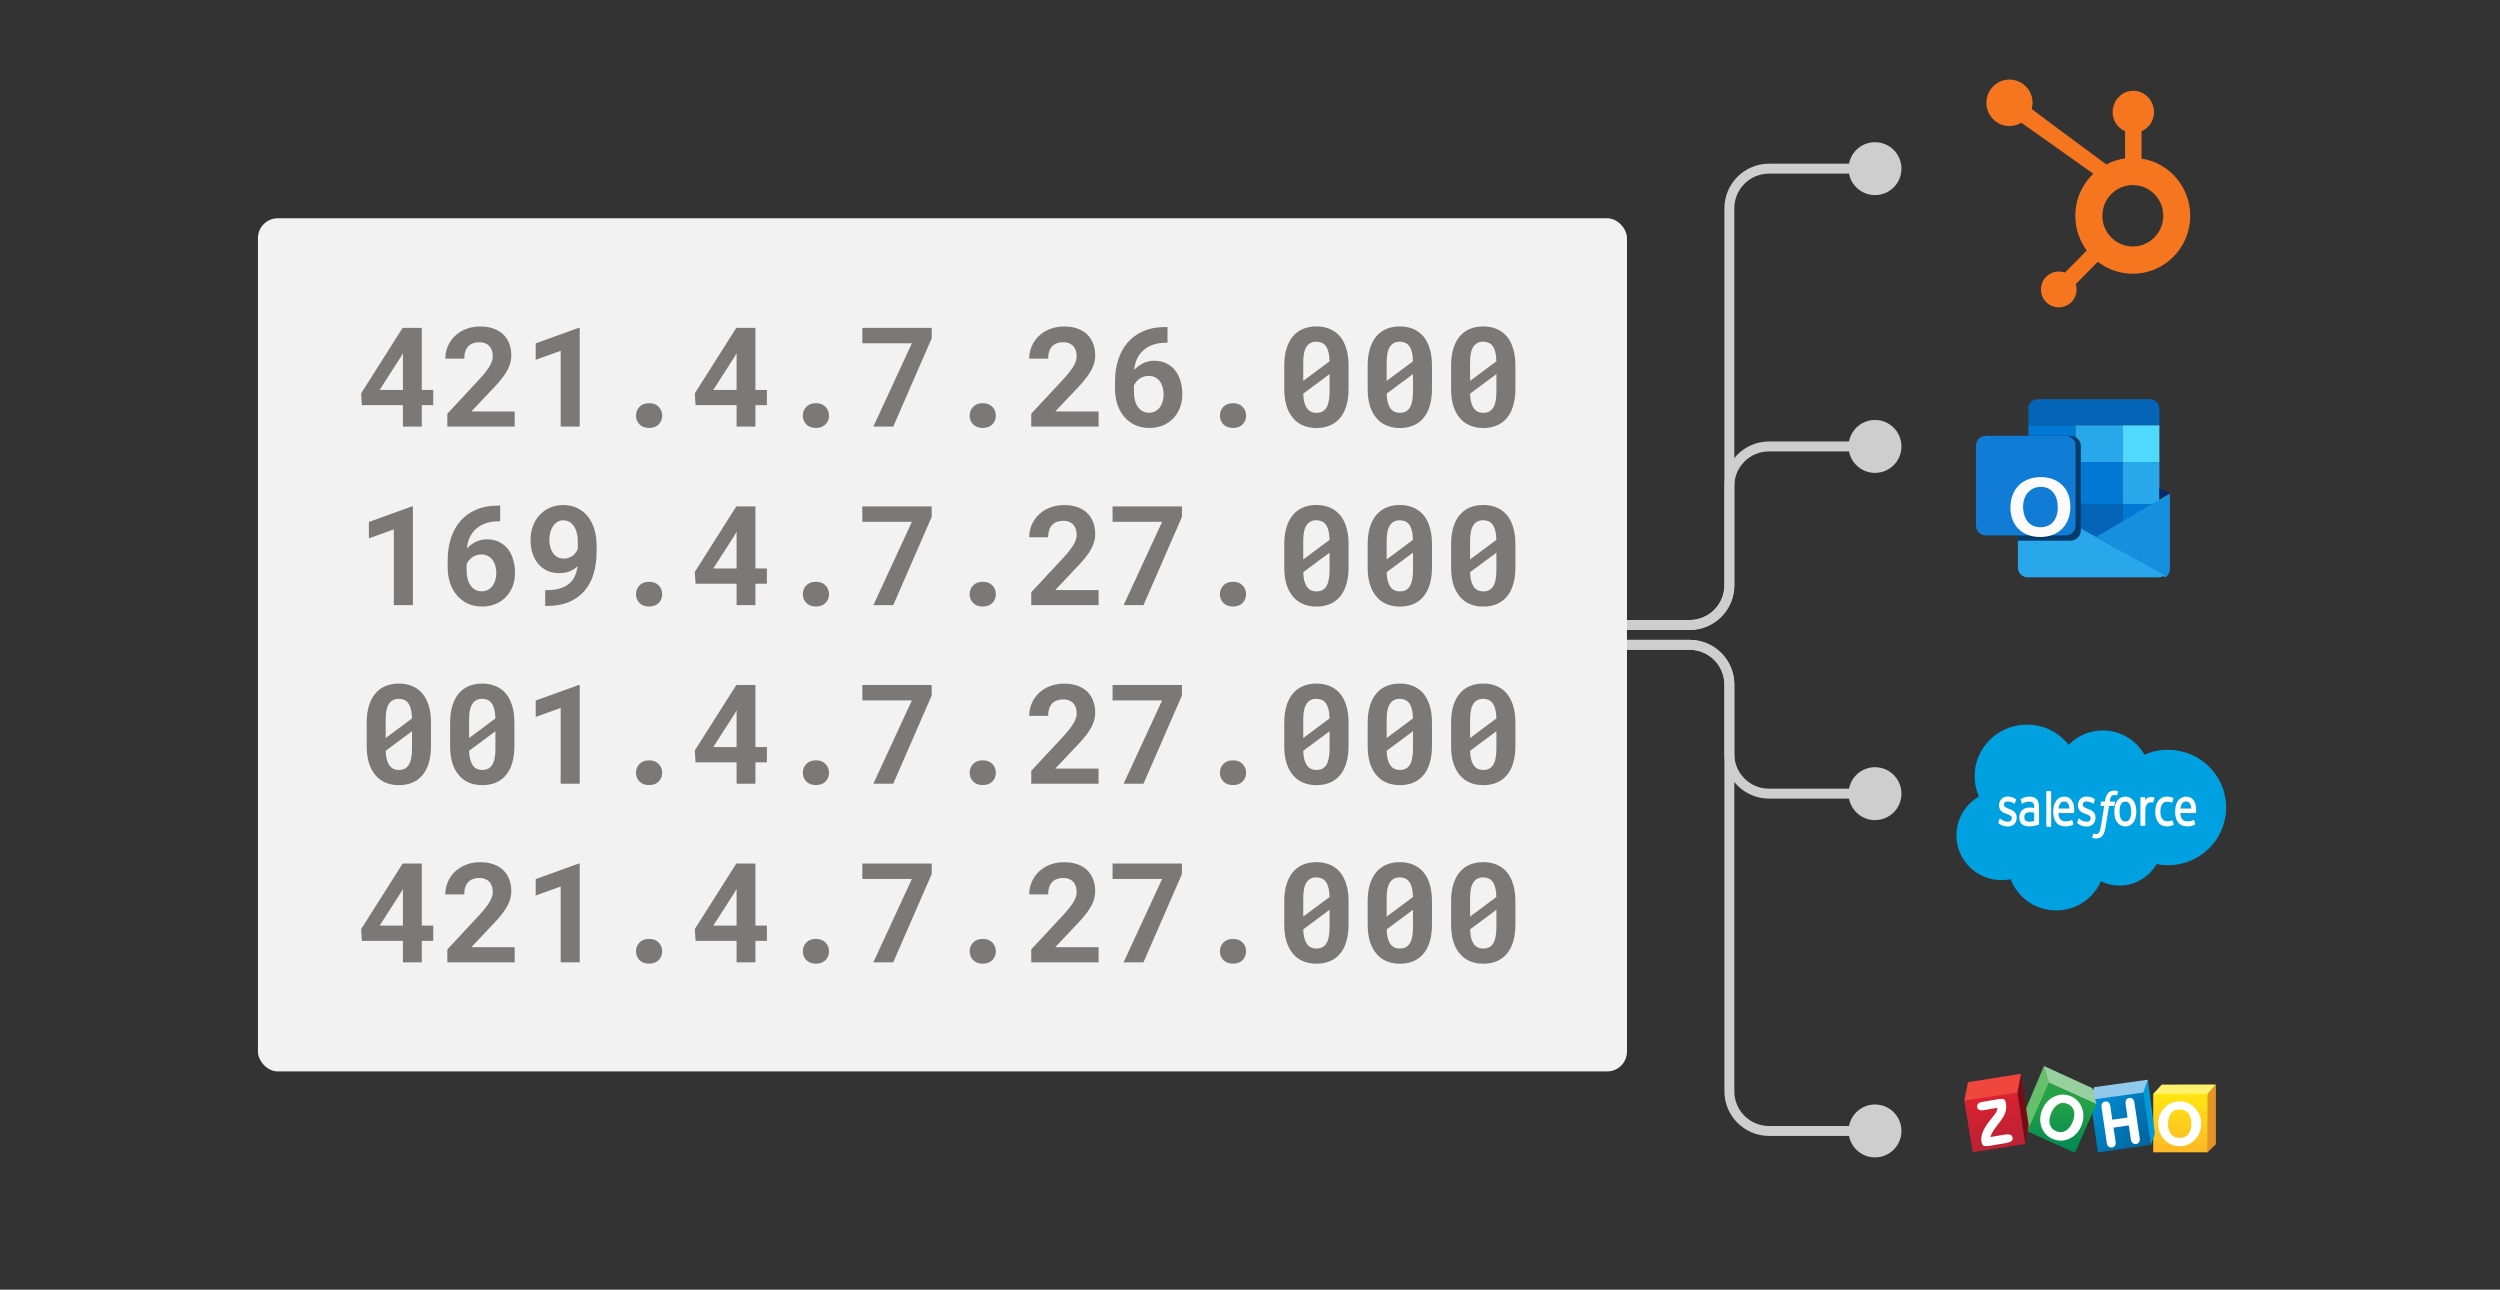 <svg width="252" height="130" viewBox="0 0 252 130" fill="none" xmlns="http://www.w3.org/2000/svg">
<rect x="0" y="0" width="252" height="130" fill="#333333" stroke="none"/>
<path d="M211.006 17.509C209.89 18.572 209.191 20.078 209.191 21.751C209.191 23.064 209.623 24.275 210.348 25.248L208.145 27.481C207.95 27.41 207.741 27.369 207.523 27.369C207.042 27.369 206.593 27.558 206.255 27.898C205.916 28.239 205.73 28.697 205.73 29.181C205.73 29.665 205.916 30.118 206.255 30.459C206.593 30.799 207.047 30.979 207.523 30.979C208.003 30.979 208.452 30.804 208.795 30.459C209.133 30.118 209.32 29.66 209.32 29.181C209.32 28.992 209.293 28.813 209.236 28.638L211.46 26.387C212.439 27.145 213.658 27.593 214.988 27.593C218.187 27.593 220.772 24.979 220.772 21.755C220.772 18.832 218.65 16.41 215.869 15.984V13.222C216.648 12.89 217.124 12.155 217.124 11.298C217.124 10.128 216.194 9.15 215.033 9.15C213.872 9.15 212.955 10.128 212.955 11.298C212.955 12.155 213.431 12.89 214.21 13.222V15.966C213.533 16.06 212.893 16.267 212.31 16.576C211.082 15.639 207.082 12.733 204.795 10.98C204.849 10.783 204.884 10.576 204.884 10.361C204.884 9.07 203.839 8.021 202.553 8.021C201.272 8.021 200.23 9.07 200.23 10.361C200.23 11.657 201.272 12.706 202.553 12.706C202.989 12.706 203.394 12.576 203.745 12.366L211.006 17.509V17.509ZM214.988 24.845C213.293 24.845 211.918 23.459 211.918 21.751C211.918 20.042 213.293 18.657 214.988 18.657C216.683 18.657 218.058 20.042 218.058 21.751C218.058 23.459 216.683 24.845 214.988 24.845Z" fill="#F6761F"/>
<path d="M204.457 41.175C204.457 40.654 204.905 40.231 205.458 40.231H216.666C217.219 40.231 217.667 40.654 217.667 41.175V42.873H204.457V41.175Z" fill="#0364B8"/>
<rect x="204.457" y="42.874" width="4.756" height="3.699" fill="#0078D4"/>
<rect x="209.215" y="42.874" width="4.756" height="3.699" fill="#28A8EA"/>
<rect x="213.969" y="42.874" width="3.699" height="3.699" fill="#50D9FF"/>
<rect x="209.215" y="46.573" width="4.756" height="4.227" fill="#0078D4"/>
<rect x="213.969" y="46.573" width="3.699" height="4.227" fill="#28A8EA"/>
<rect x="209.215" y="50.8" width="4.756" height="4.227" fill="#0364B8"/>
<rect x="213.969" y="50.8" width="3.699" height="4.227" fill="#0078D4"/>
<path d="M211.328 54.101L218.284 58.198C218.551 58.013 218.726 57.702 218.726 57.348V49.743L211.328 54.101Z" fill="#1490DF"/>
<path d="M203.422 49.743C203.409 49.805 203.402 49.868 203.402 49.933V57.225C203.402 57.762 203.852 58.198 204.408 58.198H217.58C217.813 58.198 218.027 58.121 218.198 57.992L203.422 49.743Z" fill="#28A8EA"/>
<path d="M203.402 43.931H208.686C209.27 43.931 209.743 44.381 209.743 44.937V53.492C209.743 54.048 209.27 54.499 208.686 54.499H203.402V43.931Z" fill="#023A6A"/>
<path d="M199.176 44.925C199.176 44.376 199.621 43.931 200.17 43.931H208.222C208.771 43.931 209.216 44.376 209.216 44.925V52.976C209.216 53.525 208.771 53.97 208.222 53.97H200.17C199.621 53.97 199.176 53.525 199.176 52.976V44.925Z" fill="#117CD6"/>
<path fill-rule="evenodd" clip-rule="evenodd" d="M205.179 48.128C203.603 48.354 202.652 49.5 202.652 51.172C202.652 52.96 203.834 54.128 205.645 54.13C207.496 54.133 208.694 52.929 208.694 51.065C208.694 50.011 208.294 49.156 207.554 48.627C206.937 48.187 206.056 48.002 205.179 48.128ZM206.058 49.108C206.908 49.253 207.421 50.016 207.421 51.136C207.421 52.437 206.721 53.194 205.569 53.142C204.648 53.1 204.038 52.437 203.94 51.371C203.804 49.898 204.752 48.886 206.058 49.108Z" fill="#FBFBFB"/>
<path d="M218.725 49.715L217.668 50.272V49.215L218.725 49.715Z" fill="#0A2767"/>
<path d="M208.521 75.084C209.398 74.184 210.618 73.627 211.968 73.627C213.763 73.627 215.329 74.612 216.163 76.074C216.909 75.746 217.716 75.577 218.533 75.578C221.77 75.578 224.395 78.183 224.395 81.397C224.395 84.611 221.77 87.216 218.533 87.216C218.146 87.217 217.759 87.179 217.379 87.103C216.645 88.392 215.245 89.263 213.639 89.263C212.99 89.264 212.349 89.119 211.765 88.839C211.02 90.562 209.286 91.77 207.265 91.77C205.16 91.77 203.366 90.459 202.677 88.621C202.377 88.684 202.065 88.717 201.745 88.717C199.239 88.717 197.207 86.696 197.207 84.204C197.205 83.414 197.414 82.638 197.812 81.952C198.21 81.266 198.784 80.695 199.476 80.295C199.189 79.644 199.041 78.941 199.042 78.231C199.042 75.365 201.406 73.041 204.322 73.041C206.035 73.041 207.556 73.842 208.521 75.084" fill="#00A1E0"/>
<path d="M201.443 82.905C201.427 82.957 201.449 82.968 201.455 82.978C201.505 83.021 201.555 83.053 201.606 83.088C201.876 83.261 202.131 83.312 202.398 83.312C202.941 83.312 203.278 82.963 203.278 82.4V82.389C203.278 81.869 202.897 81.68 202.54 81.544L202.494 81.525C202.224 81.42 201.992 81.328 201.992 81.114V81.103C201.992 80.919 202.128 80.784 202.338 80.784C202.572 80.784 202.85 80.878 203.028 80.998C203.028 80.998 203.081 81.039 203.1 80.977C203.111 80.944 203.201 80.65 203.211 80.618C203.221 80.583 203.203 80.558 203.184 80.544C202.98 80.394 202.698 80.291 202.406 80.291L202.352 80.291C201.855 80.291 201.508 80.655 201.508 81.175V81.186C201.508 81.735 201.891 81.913 202.249 82.037L202.307 82.058C202.568 82.155 202.794 82.239 202.794 82.462V82.472C202.794 82.676 202.647 82.827 202.411 82.827C202.319 82.827 202.027 82.825 201.712 82.584C201.673 82.557 201.651 82.537 201.622 82.516C201.606 82.504 201.568 82.483 201.551 82.545L201.443 82.905V82.905ZM209.393 82.905C209.377 82.957 209.399 82.968 209.404 82.978C209.454 83.021 209.505 83.053 209.556 83.088C209.826 83.261 210.08 83.312 210.347 83.312C210.89 83.312 211.227 82.963 211.227 82.4V82.389C211.227 81.869 210.847 81.68 210.49 81.544L210.443 81.525C210.174 81.42 209.942 81.328 209.942 81.114V81.103C209.942 80.919 210.077 80.784 210.288 80.784C210.522 80.784 210.799 80.878 210.978 80.998C210.978 80.998 211.03 81.039 211.05 80.977C211.06 80.944 211.151 80.65 211.16 80.618C211.17 80.583 211.152 80.558 211.134 80.544C210.93 80.394 210.648 80.291 210.356 80.291L210.301 80.291C209.804 80.291 209.458 80.655 209.458 81.175V81.186C209.458 81.735 209.84 81.913 210.199 82.037L210.257 82.058C210.518 82.155 210.743 82.239 210.743 82.462V82.472C210.743 82.676 210.597 82.827 210.361 82.827C210.113 82.829 209.87 82.745 209.661 82.584C209.623 82.557 209.6 82.538 209.572 82.516C209.562 82.508 209.516 82.487 209.5 82.545L209.393 82.905V82.905ZM214.82 81.803C214.82 82.121 214.771 82.372 214.674 82.549C214.579 82.724 214.435 82.809 214.233 82.809C214.031 82.809 213.888 82.724 213.794 82.549C213.699 82.372 213.651 82.121 213.651 81.803C213.651 81.486 213.699 81.236 213.794 81.061C213.888 80.887 214.031 80.803 214.233 80.803C214.435 80.803 214.579 80.887 214.675 81.061C214.771 81.236 214.82 81.486 214.82 81.803V81.803ZM215.273 81.214C215.229 81.032 215.159 80.871 215.067 80.737C214.975 80.603 214.858 80.496 214.719 80.417C214.581 80.339 214.417 80.3 214.233 80.3C214.049 80.3 213.886 80.339 213.747 80.417C213.608 80.496 213.491 80.603 213.399 80.737C213.307 80.872 213.237 81.032 213.192 81.214C213.148 81.395 213.126 81.593 213.126 81.803C213.126 82.013 213.148 82.212 213.192 82.392C213.237 82.574 213.306 82.735 213.399 82.869C213.494 83.005 213.613 83.114 213.747 83.186C213.886 83.263 214.049 83.301 214.233 83.301C214.417 83.301 214.58 83.262 214.719 83.186C214.853 83.114 214.972 83.005 215.067 82.869C215.159 82.735 215.229 82.575 215.273 82.392C215.318 82.212 215.34 82.013 215.34 81.803C215.34 81.593 215.318 81.395 215.273 81.214ZM218.995 82.724C218.98 82.671 218.938 82.691 218.938 82.691C218.872 82.722 218.802 82.75 218.727 82.764C218.645 82.779 218.562 82.786 218.479 82.785C218.259 82.785 218.085 82.706 217.96 82.55C217.835 82.394 217.765 82.142 217.765 81.801C217.766 81.49 217.828 81.257 217.939 81.079C218.05 80.902 218.218 80.811 218.442 80.811C218.629 80.811 218.772 80.837 218.921 80.894C218.921 80.894 218.957 80.913 218.974 80.856C219.014 80.723 219.043 80.628 219.085 80.481C219.097 80.44 219.068 80.422 219.057 80.417C218.999 80.389 218.86 80.344 218.755 80.325C218.657 80.306 218.542 80.297 218.415 80.297C218.224 80.297 218.055 80.336 217.909 80.415C217.765 80.493 217.642 80.6 217.544 80.734C217.447 80.868 217.373 81.029 217.324 81.211C217.275 81.392 217.25 81.591 217.25 81.801C217.25 82.256 217.351 82.623 217.552 82.892C217.752 83.163 218.054 83.3 218.446 83.3C218.679 83.3 218.917 83.243 219.088 83.161C219.088 83.161 219.121 83.142 219.107 83.096L218.995 82.724V82.724ZM219.789 81.499C219.81 81.322 219.85 81.175 219.913 81.061C220.007 80.887 220.15 80.791 220.351 80.791C220.553 80.791 220.686 80.887 220.781 81.061C220.844 81.175 220.872 81.328 220.883 81.499H219.789V81.499ZM221.315 81.11C221.276 80.935 221.181 80.757 221.118 80.676C221.019 80.547 220.923 80.458 220.827 80.407C220.688 80.336 220.538 80.299 220.387 80.3C220.196 80.3 220.022 80.339 219.881 80.419C219.74 80.499 219.621 80.609 219.528 80.745C219.434 80.881 219.364 81.043 219.32 81.227C219.275 81.41 219.252 81.609 219.252 81.819C219.252 82.033 219.276 82.233 219.322 82.412C219.369 82.593 219.444 82.752 219.545 82.883C219.645 83.016 219.775 83.12 219.93 83.193C220.085 83.265 220.272 83.302 220.487 83.302C220.93 83.3 221.164 83.18 221.26 83.116C221.277 83.105 221.293 83.085 221.273 83.027L221.172 82.687C221.157 82.637 221.115 82.656 221.115 82.656C221.005 82.705 220.849 82.793 220.485 82.792C220.247 82.792 220.071 82.707 219.96 82.574C219.847 82.438 219.791 82.239 219.781 81.957L221.316 81.958C221.316 81.958 221.356 81.957 221.36 81.91C221.362 81.89 221.413 81.529 221.315 81.11V81.11ZM207.5 81.499C207.522 81.322 207.562 81.175 207.624 81.061C207.718 80.887 207.861 80.791 208.063 80.791C208.264 80.791 208.397 80.887 208.493 81.061C208.556 81.175 208.584 81.328 208.594 81.499H207.5V81.499ZM209.026 81.11C208.987 80.935 208.892 80.757 208.83 80.676C208.731 80.547 208.634 80.458 208.539 80.407C208.4 80.336 208.25 80.299 208.099 80.3C207.908 80.3 207.734 80.339 207.593 80.419C207.451 80.499 207.332 80.609 207.239 80.745C207.146 80.881 207.076 81.043 207.031 81.227C206.987 81.41 206.964 81.609 206.964 81.819C206.964 82.033 206.987 82.233 207.034 82.412C207.08 82.593 207.155 82.752 207.256 82.883C207.357 83.016 207.487 83.12 207.642 83.193C207.796 83.265 207.984 83.302 208.199 83.302C208.642 83.3 208.875 83.18 208.972 83.116C208.989 83.105 209.005 83.085 208.984 83.027L208.885 82.687C208.869 82.637 208.826 82.656 208.826 82.656C208.717 82.705 208.561 82.793 208.196 82.792C207.959 82.792 207.782 82.707 207.672 82.574C207.558 82.438 207.503 82.239 207.493 81.957L209.027 81.958C209.027 81.958 209.068 81.957 209.072 81.91C209.073 81.89 209.125 81.529 209.026 81.11V81.11ZM204.184 82.714C204.124 82.656 204.115 82.641 204.095 82.604C204.065 82.547 204.049 82.466 204.049 82.363C204.049 82.199 204.094 82.082 204.186 82.003C204.185 82.004 204.318 81.864 204.631 81.869C204.851 81.873 205.048 81.912 205.048 81.912V82.756H205.048C205.048 82.756 204.853 82.807 204.633 82.823C204.321 82.845 204.182 82.714 204.184 82.714V82.714ZM204.794 81.41C204.732 81.404 204.651 81.401 204.555 81.401C204.423 81.401 204.296 81.421 204.177 81.46C204.062 81.496 203.953 81.557 203.856 81.64C203.764 81.72 203.687 81.824 203.634 81.946C203.58 82.068 203.552 82.212 203.552 82.374C203.552 82.538 203.575 82.681 203.622 82.797C203.668 82.913 203.737 83.013 203.822 83.088C203.908 83.163 204.013 83.218 204.135 83.251C204.255 83.285 204.392 83.302 204.541 83.302C204.698 83.302 204.855 83.286 205.007 83.254C205.136 83.228 205.265 83.198 205.394 83.164C205.445 83.15 205.501 83.131 205.501 83.131C205.539 83.12 205.536 83.07 205.536 83.07L205.535 81.373C205.535 81.001 205.453 80.725 205.291 80.554C205.131 80.383 204.893 80.297 204.587 80.297C204.472 80.297 204.286 80.316 204.176 80.343C204.176 80.343 203.84 80.421 203.702 80.552C203.702 80.552 203.672 80.575 203.689 80.626L203.798 80.979C203.811 81.024 203.848 81.009 203.848 81.009C203.848 81.009 203.859 81.003 203.873 80.994C204.168 80.799 204.541 80.805 204.541 80.805C204.707 80.805 204.835 80.846 204.921 80.925C205.005 81.003 205.047 81.12 205.047 81.367V81.446C204.915 81.423 204.794 81.41 204.794 81.41V81.41ZM217.17 80.453C217.172 80.447 217.173 80.44 217.173 80.434C217.173 80.427 217.172 80.42 217.17 80.414C217.168 80.408 217.165 80.402 217.161 80.397C217.157 80.393 217.152 80.389 217.147 80.387C217.121 80.374 216.99 80.341 216.89 80.333C216.697 80.319 216.59 80.358 216.494 80.41C216.399 80.462 216.293 80.546 216.234 80.642V80.416C216.234 80.384 216.216 80.359 216.19 80.359H215.797C215.771 80.359 215.753 80.384 215.753 80.416V83.184C215.753 83.215 215.774 83.241 215.8 83.241H216.203C216.209 83.241 216.215 83.24 216.221 83.237C216.226 83.234 216.231 83.23 216.236 83.224C216.24 83.219 216.243 83.213 216.246 83.206C216.248 83.199 216.249 83.192 216.249 83.184V81.801C216.249 81.616 216.266 81.43 216.3 81.314C216.333 81.199 216.379 81.107 216.434 81.041C216.488 80.977 216.553 80.93 216.624 80.903C216.695 80.877 216.774 80.868 216.83 80.868C216.91 80.868 216.999 80.893 216.999 80.893C217.028 80.897 217.045 80.875 217.054 80.843C217.081 80.758 217.155 80.504 217.17 80.453" fill="white"/>
<path d="M213.489 79.743C213.44 79.727 213.39 79.714 213.34 79.704C213.272 79.692 213.204 79.687 213.135 79.688C212.863 79.688 212.648 79.771 212.497 79.937C212.347 80.102 212.245 80.352 212.194 80.682L212.175 80.793H211.833C211.833 80.793 211.792 80.791 211.783 80.84L211.727 81.182C211.723 81.215 211.736 81.235 211.776 81.235H212.109L211.771 83.29C211.745 83.455 211.714 83.591 211.681 83.694C211.648 83.796 211.615 83.872 211.575 83.928C211.537 83.981 211.501 84.021 211.437 84.044C211.386 84.063 211.326 84.072 211.26 84.072C211.224 84.072 211.175 84.065 211.139 84.057C211.111 84.051 211.084 84.042 211.058 84.028C211.058 84.028 211.019 84.012 211.003 84.055C210.991 84.09 210.902 84.356 210.892 84.389C210.881 84.421 210.896 84.447 210.915 84.454C210.959 84.471 210.992 84.483 211.053 84.498C211.136 84.52 211.207 84.521 211.273 84.521C211.412 84.521 211.539 84.499 211.643 84.458C211.749 84.417 211.841 84.344 211.922 84.247C212.01 84.141 212.065 84.031 212.118 83.879C212.17 83.73 212.215 83.544 212.25 83.328L212.59 81.235H213.086C213.086 81.235 213.128 81.237 213.137 81.187L213.193 80.846C213.197 80.813 213.184 80.793 213.144 80.793H212.662C212.664 80.781 212.686 80.596 212.741 80.422C212.765 80.349 212.81 80.288 212.847 80.247C212.882 80.208 212.926 80.179 212.973 80.162C213.021 80.145 213.076 80.137 213.135 80.137C213.18 80.137 213.225 80.142 213.259 80.15C213.306 80.161 213.324 80.166 213.336 80.171C213.385 80.187 213.392 80.171 213.402 80.145L213.517 79.801C213.529 79.763 213.499 79.748 213.489 79.743V79.743ZM206.756 83.294C206.756 83.322 206.737 83.344 206.712 83.344H206.313C206.287 83.344 206.27 83.322 206.27 83.294V79.79C206.27 79.763 206.287 79.74 206.313 79.74H206.712C206.737 79.74 206.756 79.763 206.756 79.79V83.294V83.294Z" fill="white"/>
<path d="M223.363 109.321V115.335L222.531 116.148V110.263L223.363 109.321Z" fill="#E79225"/>
<path d="M217.909 109.326L217.047 110.263L217.091 110.322L222.496 110.302L222.546 110.263L223.363 109.321L217.909 109.326V109.326Z" fill="#FFF16D"/>
<path d="M217.047 110.263H222.546V116.153H217.047V110.263Z" fill="url(#paint0_linear_3310_5322)"/>
<path d="M221.71 112.383C221.601 112.11 221.437 111.863 221.224 111.65C221.021 111.442 220.793 111.283 220.536 111.179C220.283 111.075 220.011 111.021 219.714 111.021C219.416 111.021 219.139 111.075 218.886 111.179C218.629 111.283 218.401 111.442 218.198 111.65C217.985 111.863 217.826 112.11 217.717 112.383C217.608 112.655 217.559 112.953 217.559 113.279C217.559 113.597 217.613 113.894 217.722 114.171C217.831 114.449 217.99 114.696 218.203 114.914C218.401 115.117 218.629 115.271 218.881 115.375C219.134 115.479 219.416 115.533 219.718 115.533C220.011 115.533 220.283 115.479 220.536 115.375C220.788 115.271 221.021 115.117 221.224 114.914C221.437 114.696 221.601 114.449 221.71 114.176C221.819 113.904 221.873 113.601 221.873 113.284C221.873 112.953 221.819 112.655 221.71 112.383V112.383ZM220.575 114.325C220.362 114.577 220.08 114.706 219.714 114.706C219.347 114.706 219.06 114.577 218.847 114.325C218.634 114.072 218.53 113.72 218.53 113.275C218.53 112.819 218.639 112.467 218.847 112.209C219.06 111.952 219.342 111.828 219.714 111.828C220.08 111.828 220.362 111.957 220.575 112.209C220.784 112.467 220.893 112.819 220.893 113.275C220.893 113.72 220.788 114.072 220.575 114.325Z" fill="white"/>
<path d="M216.509 108.832V108.862L217.212 114.266L216.801 115.406L216.747 115.366L216.023 110.184L216.038 110.115L216.489 108.862L216.509 108.832V108.832Z" fill="#009ADA"/>
<path d="M211.09 109.585L216.505 108.832L216.049 110.13L215.985 110.199L210.922 110.942L210.947 110.016L211.09 109.585Z" fill="#91C9ED"/>
<path d="M216.052 110.13L216.8 115.406L211.464 116.154L210.746 111.056L211.058 110.814L216.052 110.13Z" fill="url(#paint1_linear_3310_5322)"/>
<path d="M215.147 111.141C215.122 110.977 215.068 110.853 214.979 110.769C214.904 110.705 214.815 110.67 214.711 110.67C214.686 110.67 214.657 110.67 214.627 110.675C214.488 110.695 214.384 110.759 214.32 110.863C214.27 110.937 214.251 111.032 214.251 111.141C214.251 111.18 214.256 111.225 214.26 111.269L214.454 112.642L212.918 112.869L212.725 111.497C212.7 111.339 212.646 111.215 212.556 111.131C212.482 111.061 212.393 111.027 212.294 111.027C212.269 111.027 212.244 111.027 212.219 111.032C212.076 111.051 211.967 111.116 211.897 111.22C211.848 111.294 211.828 111.388 211.828 111.497C211.828 111.537 211.833 111.581 211.838 111.631L212.363 115.203C212.388 115.366 212.442 115.49 212.541 115.574C212.616 115.639 212.705 115.668 212.814 115.668C212.844 115.668 212.873 115.668 212.903 115.663C213.037 115.644 213.136 115.579 213.2 115.475C213.245 115.401 213.265 115.312 213.265 115.208C213.265 115.168 213.26 115.123 213.255 115.079L213.042 113.667L214.578 113.439L214.791 114.851C214.815 115.014 214.87 115.138 214.964 115.218C215.038 115.282 215.127 115.317 215.231 115.317C215.256 115.317 215.286 115.317 215.316 115.312C215.454 115.292 215.558 115.227 215.623 115.123C215.667 115.049 215.692 114.96 215.692 114.851C215.692 114.811 215.687 114.767 215.682 114.722L215.147 111.141V111.141Z" fill="white"/>
<path d="M206.029 107.454L204.102 112.031L204.364 114.043L204.379 114.038L206.544 109.168L206.534 109.064L206.068 107.519L206.029 107.454Z" fill="#66BF6B"/>
<path d="M206.031 107.454L206.532 109.133L206.541 109.168L211.307 111.303L211.322 111.293L210.916 109.688L206.031 107.454Z" fill="#98D0A0"/>
<path d="M206.532 109.133L211.322 111.293L209.158 116.202L204.367 114.042L206.532 109.133V109.133Z" fill="url(#paint2_linear_3310_5322)"/>
<path d="M209.867 111.689C209.763 111.412 209.619 111.174 209.431 110.976C209.243 110.778 209.015 110.619 208.747 110.505C208.48 110.391 208.212 110.337 207.94 110.337H207.925C207.648 110.337 207.375 110.401 207.108 110.52C206.825 110.644 206.583 110.812 206.375 111.035C206.166 111.253 205.998 111.521 205.869 111.828C205.74 112.13 205.671 112.437 205.656 112.74V112.844C205.656 113.111 205.701 113.374 205.795 113.631C205.894 113.904 206.038 114.137 206.226 114.335C206.414 114.533 206.647 114.691 206.924 114.805C207.187 114.919 207.454 114.974 207.727 114.974H207.732C208.004 114.974 208.277 114.914 208.544 114.8C208.827 114.676 209.074 114.503 209.282 114.28C209.491 114.062 209.664 113.8 209.793 113.493C209.921 113.185 209.991 112.883 210.006 112.581V112.492C210.011 112.219 209.966 111.952 209.867 111.689V111.689ZM208.911 113.116C208.733 113.542 208.49 113.834 208.198 113.993C208.039 114.077 207.876 114.122 207.712 114.122C207.568 114.122 207.415 114.087 207.261 114.023C206.924 113.879 206.716 113.651 206.627 113.324C206.597 113.215 206.583 113.101 206.583 112.982C206.583 112.744 206.642 112.482 206.761 112.2C206.944 111.764 207.187 111.466 207.479 111.303C207.638 111.214 207.801 111.174 207.965 111.174C208.113 111.174 208.262 111.209 208.42 111.273C208.752 111.417 208.96 111.645 209.05 111.972C209.079 112.076 209.094 112.19 209.094 112.309C209.094 112.556 209.035 112.824 208.911 113.116V113.116Z" fill="white"/>
<path d="M203.715 108.232L204.497 113.474L204.141 115.316L204.091 115.252L203.328 110.189V110.09L203.665 108.322L203.715 108.232V108.232Z" fill="#760D16"/>
<path d="M198 110.942L198.372 109.089L203.717 108.232L203.355 110.12V110.244L198.064 110.992L198 110.942Z" fill="#EF463E"/>
<path d="M203.355 110.12L204.143 115.317L198.852 116.144L198 110.942L203.355 110.12Z" fill="url(#paint3_linear_3310_5322)"/>
<path d="M202.786 114.489C202.747 114.439 202.687 114.405 202.618 114.38C202.549 114.355 202.464 114.345 202.36 114.345C202.266 114.345 202.157 114.355 202.038 114.375L200.641 114.613C200.656 114.504 200.711 114.365 200.805 114.192C200.909 113.999 201.067 113.766 201.271 113.498C201.34 113.404 201.394 113.335 201.434 113.285C201.459 113.25 201.498 113.206 201.548 113.142C201.87 112.72 202.063 112.379 202.142 112.111C202.187 111.958 202.212 111.804 202.222 111.65C202.227 111.606 202.227 111.566 202.227 111.527C202.227 111.418 202.217 111.309 202.197 111.2C202.182 111.101 202.157 111.021 202.123 110.957C202.088 110.892 202.048 110.843 201.999 110.813C201.944 110.779 201.86 110.764 201.756 110.764C201.672 110.764 201.568 110.774 201.444 110.793L199.829 111.071C199.636 111.105 199.487 111.16 199.398 111.249C199.324 111.319 199.289 111.408 199.289 111.507C199.289 111.532 199.289 111.561 199.294 111.591C199.319 111.73 199.388 111.829 199.502 111.878C199.571 111.908 199.651 111.923 199.75 111.923C199.814 111.923 199.888 111.918 199.968 111.903L201.315 111.665C201.315 111.69 201.32 111.715 201.32 111.735C201.32 111.819 201.305 111.903 201.276 111.982C201.236 112.096 201.137 112.255 200.973 112.458C200.929 112.512 200.859 112.602 200.765 112.715C200.399 113.156 200.141 113.533 199.983 113.845C199.869 114.063 199.794 114.271 199.75 114.484C199.725 114.608 199.71 114.722 199.71 114.836C199.71 114.915 199.715 114.994 199.73 115.069C199.75 115.178 199.775 115.267 199.809 115.336C199.844 115.405 199.893 115.46 199.948 115.49C200.002 115.519 200.077 115.529 200.186 115.529C200.319 115.529 200.503 115.509 200.736 115.47L202.202 115.217C202.46 115.173 202.643 115.108 202.747 115.024C202.831 114.955 202.876 114.86 202.876 114.752C202.876 114.722 202.871 114.692 202.866 114.662C202.856 114.598 202.831 114.538 202.786 114.489V114.489Z" fill="white"/>
<path d="M186.333 45C186.333 43.527 187.527 42.333 189 42.333C190.473 42.333 191.667 43.527 191.667 45C191.667 46.473 190.473 47.667 189 47.667C187.527 47.667 186.333 46.473 186.333 45ZM159 62.5H170.319V63.5H159V62.5ZM173.819 59V49H174.819V59H173.819ZM178.319 44.5H189V45.5H178.319V44.5ZM173.819 49C173.819 46.515 175.834 44.5 178.319 44.5V45.5C176.386 45.5 174.819 47.067 174.819 49H173.819ZM170.319 62.5C172.252 62.5 173.819 60.933 173.819 59H174.819C174.819 61.485 172.804 63.5 170.319 63.5V62.5Z" fill="#CECECE"/>
<path d="M186.333 17C186.333 15.527 187.527 14.333 189 14.333C190.473 14.333 191.667 15.527 191.667 17C191.667 18.473 190.473 19.667 189 19.667C187.527 19.667 186.333 18.473 186.333 17ZM159 62.5H170.319V63.5H159V62.5ZM173.819 59V21H174.819V59H173.819ZM178.319 16.5H189V17.5H178.319V16.5ZM173.819 21C173.819 18.515 175.834 16.5 178.319 16.5V17.5C176.386 17.5 174.819 19.067 174.819 21H173.819ZM170.319 62.5C172.252 62.5 173.819 60.933 173.819 59H174.819C174.819 61.485 172.804 63.5 170.319 63.5V62.5Z" fill="#CECECE"/>
<path d="M186.333 80C186.333 81.473 187.527 82.667 189 82.667C190.473 82.667 191.667 81.473 191.667 80C191.667 78.527 190.473 77.333 189 77.333C187.527 77.333 186.333 78.527 186.333 80ZM159 65.5H170.319V64.5H159V65.5ZM173.819 69V76H174.819V69H173.819ZM178.319 80.5H189V79.5H178.319V80.5ZM173.819 76C173.819 78.485 175.834 80.5 178.319 80.5V79.5C176.386 79.5 174.819 77.933 174.819 76H173.819ZM170.319 65.5C172.252 65.5 173.819 67.067 173.819 69H174.819C174.819 66.515 172.804 64.5 170.319 64.5V65.5Z" fill="#CECECE"/>
<path d="M186.333 114C186.333 115.473 187.527 116.667 189 116.667C190.473 116.667 191.667 115.473 191.667 114C191.667 112.527 190.473 111.333 189 111.333C187.527 111.333 186.333 112.527 186.333 114ZM159 65.5H170.319V64.5H159V65.5ZM173.819 69V110H174.819V69H173.819ZM178.319 114.5H189V113.5H178.319V114.5ZM173.819 110C173.819 112.485 175.834 114.5 178.319 114.5V113.5C176.386 113.5 174.819 111.933 174.819 110H173.819ZM170.319 65.5C172.252 65.5 173.819 67.067 173.819 69H174.819C174.819 66.515 172.804 64.5 170.319 64.5V65.5Z" fill="#CECECE"/>
<rect x="26" y="22" width="138" height="86" rx="2" fill="#F2F2F2"/>
<path d="M42.515 39.302H43.67V40.84H42.515V43H40.614V40.84H36.478L36.403 39.65L40.587 33.047H42.515V39.302ZM38.27 39.302H40.614V35.603L40.43 35.932L38.27 39.302ZM51.88 43H45.092V41.701L48.312 38.242C48.562 37.969 48.774 37.72 48.947 37.497C49.12 37.274 49.262 37.069 49.371 36.882C49.476 36.7 49.551 36.529 49.597 36.369C49.647 36.21 49.672 36.055 49.672 35.904C49.672 35.681 49.64 35.483 49.576 35.31C49.512 35.136 49.423 34.988 49.31 34.865C49.191 34.747 49.05 34.656 48.886 34.592C48.726 34.528 48.548 34.496 48.352 34.496C48.097 34.496 47.872 34.533 47.676 34.605C47.484 34.674 47.325 34.776 47.197 34.913C47.065 35.054 46.965 35.23 46.897 35.44C46.828 35.649 46.794 35.888 46.794 36.157H44.887C44.887 35.715 44.971 35.298 45.14 34.906C45.308 34.51 45.547 34.163 45.857 33.867C46.163 33.571 46.532 33.339 46.965 33.17C47.402 32.997 47.885 32.91 48.414 32.91C48.92 32.91 49.367 32.981 49.754 33.122C50.146 33.263 50.474 33.462 50.738 33.717C50.998 33.972 51.196 34.28 51.333 34.64C51.47 34.995 51.538 35.389 51.538 35.822C51.538 36.15 51.486 36.465 51.381 36.766C51.281 37.062 51.137 37.356 50.95 37.648C50.759 37.939 50.531 38.238 50.267 38.543C50.002 38.844 49.708 39.16 49.385 39.493L47.512 41.476H51.88V43ZM58.435 43H56.515V35.364L53.999 36.267V34.612L58.333 33.047H58.435V43ZM64.109 41.899C64.109 41.548 64.226 41.252 64.458 41.011C64.69 40.765 65.014 40.642 65.429 40.642C65.839 40.642 66.16 40.762 66.393 41.004C66.63 41.245 66.748 41.544 66.748 41.899C66.748 42.255 66.627 42.551 66.386 42.788C66.149 43.02 65.83 43.137 65.429 43.137C65.023 43.137 64.702 43.018 64.465 42.781C64.228 42.544 64.109 42.25 64.109 41.899ZM76.147 39.302H77.303V40.84H76.147V43H74.247V40.84H70.111L70.036 39.65L74.22 33.047H76.147V39.302ZM71.902 39.302H74.247V35.603L74.062 35.932L71.902 39.302ZM80.926 41.899C80.926 41.548 81.042 41.252 81.274 41.011C81.507 40.765 81.83 40.642 82.245 40.642C82.655 40.642 82.977 40.762 83.209 41.004C83.446 41.245 83.564 41.544 83.564 41.899C83.564 42.255 83.444 42.551 83.202 42.788C82.965 43.02 82.646 43.137 82.245 43.137C81.84 43.137 81.518 43.018 81.281 42.781C81.044 42.544 80.926 42.25 80.926 41.899ZM93.914 34.106L90.038 43H88.035L91.918 34.599H86.921V33.047H93.914V34.106ZM97.742 41.899C97.742 41.548 97.858 41.252 98.091 41.011C98.323 40.765 98.647 40.642 99.061 40.642C99.472 40.642 99.793 40.762 100.025 41.004C100.262 41.245 100.381 41.544 100.381 41.899C100.381 42.255 100.26 42.551 100.019 42.788C99.782 43.02 99.463 43.137 99.061 43.137C98.656 43.137 98.335 43.018 98.098 42.781C97.861 42.544 97.742 42.25 97.742 41.899ZM110.737 43H103.949V41.701L107.169 38.242C107.42 37.969 107.632 37.72 107.805 37.497C107.978 37.274 108.119 37.069 108.229 36.882C108.333 36.7 108.409 36.529 108.454 36.369C108.504 36.21 108.529 36.055 108.529 35.904C108.529 35.681 108.497 35.483 108.434 35.31C108.37 35.136 108.281 34.988 108.167 34.865C108.049 34.747 107.907 34.656 107.743 34.592C107.584 34.528 107.406 34.496 107.21 34.496C106.955 34.496 106.729 34.533 106.533 34.605C106.342 34.674 106.182 34.776 106.055 34.913C105.923 35.054 105.822 35.23 105.754 35.44C105.686 35.649 105.651 35.888 105.651 36.157H103.744C103.744 35.715 103.828 35.298 103.997 34.906C104.166 34.51 104.405 34.163 104.715 33.867C105.02 33.571 105.389 33.339 105.822 33.17C106.26 32.997 106.743 32.91 107.271 32.91C107.777 32.91 108.224 32.981 108.611 33.122C109.003 33.263 109.331 33.462 109.596 33.717C109.855 33.972 110.054 34.28 110.19 34.64C110.327 34.995 110.396 35.389 110.396 35.822C110.396 36.15 110.343 36.465 110.238 36.766C110.138 37.062 109.994 37.356 109.808 37.648C109.616 37.939 109.388 38.238 109.124 38.543C108.86 38.844 108.566 39.16 108.242 39.493L106.369 41.476H110.737V43ZM117.683 32.965V34.544H117.573C117.072 34.544 116.628 34.61 116.24 34.742C115.857 34.874 115.532 35.061 115.263 35.303C114.989 35.544 114.773 35.834 114.613 36.171C114.458 36.508 114.36 36.884 114.319 37.299C114.424 37.185 114.545 37.073 114.682 36.964C114.818 36.85 114.973 36.747 115.146 36.656C115.315 36.57 115.5 36.499 115.7 36.444C115.901 36.39 116.117 36.362 116.35 36.362C116.824 36.362 117.236 36.453 117.587 36.636C117.942 36.813 118.239 37.055 118.476 37.36C118.713 37.67 118.888 38.03 119.002 38.44C119.12 38.846 119.18 39.274 119.18 39.726C119.18 40.209 119.102 40.658 118.947 41.072C118.792 41.487 118.571 41.847 118.284 42.152C117.997 42.458 117.648 42.699 117.238 42.877C116.828 43.05 116.368 43.137 115.857 43.137C115.324 43.137 114.843 43.039 114.415 42.843C113.987 42.642 113.624 42.367 113.328 42.016C113.027 41.665 112.795 41.25 112.631 40.772C112.471 40.288 112.392 39.762 112.392 39.192V38.461C112.392 37.672 112.499 36.943 112.713 36.273C112.927 35.599 113.246 35.016 113.67 34.523C114.094 34.036 114.62 33.655 115.249 33.382C115.878 33.104 116.605 32.965 117.43 32.965H117.683ZM115.796 37.887C115.614 37.887 115.443 37.914 115.283 37.969C115.124 38.019 114.978 38.092 114.846 38.188C114.732 38.274 114.627 38.374 114.531 38.488C114.44 38.602 114.363 38.727 114.299 38.864V39.425C114.299 39.789 114.335 40.108 114.408 40.382C114.486 40.655 114.593 40.881 114.729 41.059C114.866 41.241 115.028 41.378 115.215 41.469C115.402 41.56 115.604 41.605 115.823 41.605C116.047 41.605 116.249 41.56 116.432 41.469C116.614 41.373 116.769 41.243 116.896 41.079C117.024 40.915 117.122 40.721 117.19 40.498C117.259 40.27 117.293 40.022 117.293 39.753C117.293 39.484 117.259 39.236 117.19 39.008C117.122 38.78 117.024 38.582 116.896 38.413C116.769 38.249 116.612 38.121 116.425 38.03C116.243 37.935 116.033 37.887 115.796 37.887ZM122.967 41.899C122.967 41.548 123.083 41.252 123.315 41.011C123.548 40.765 123.871 40.642 124.286 40.642C124.696 40.642 125.018 40.762 125.25 41.004C125.487 41.245 125.605 41.544 125.605 41.899C125.605 42.255 125.485 42.551 125.243 42.788C125.006 43.02 124.687 43.137 124.286 43.137C123.881 43.137 123.559 43.018 123.322 42.781C123.085 42.544 122.967 42.25 122.967 41.899ZM135.935 39.213C135.935 39.855 135.859 40.423 135.709 40.915C135.563 41.403 135.351 41.81 135.073 42.139C134.795 42.471 134.456 42.722 134.055 42.891C133.654 43.059 133.202 43.144 132.701 43.144C132.204 43.144 131.756 43.059 131.354 42.891C130.953 42.722 130.614 42.471 130.336 42.139C130.053 41.81 129.835 41.403 129.68 40.915C129.529 40.423 129.454 39.855 129.454 39.213V36.834C129.454 36.191 129.529 35.626 129.68 35.139C129.83 34.647 130.047 34.234 130.329 33.901C130.607 33.573 130.944 33.325 131.341 33.156C131.742 32.988 132.191 32.903 132.688 32.903C133.189 32.903 133.64 32.988 134.041 33.156C134.442 33.325 134.784 33.573 135.066 33.901C135.344 34.234 135.559 34.647 135.709 35.139C135.859 35.626 135.935 36.191 135.935 36.834V39.213ZM131.368 38.393L134.021 36.417C134.011 36.043 133.97 35.724 133.897 35.46C133.829 35.191 133.727 34.977 133.59 34.817C133.485 34.69 133.355 34.596 133.2 34.537C133.05 34.473 132.879 34.441 132.688 34.441C132.473 34.441 132.284 34.482 132.12 34.565C131.961 34.642 131.826 34.76 131.717 34.92C131.598 35.089 131.509 35.307 131.45 35.576C131.396 35.845 131.368 36.164 131.368 36.533V37.634C131.368 37.852 131.368 37.998 131.368 38.071C131.368 38.144 131.368 38.251 131.368 38.393ZM134.021 39.5V38.345C134.021 38.194 134.021 38.085 134.021 38.017C134.021 37.944 134.021 37.841 134.021 37.709L131.368 39.678C131.377 39.978 131.407 40.245 131.457 40.477C131.512 40.71 131.587 40.904 131.683 41.059C131.792 41.245 131.931 41.384 132.1 41.476C132.268 41.567 132.469 41.612 132.701 41.612C132.915 41.612 133.104 41.574 133.269 41.496C133.433 41.414 133.569 41.291 133.679 41.127C133.793 40.954 133.877 40.733 133.932 40.464C133.991 40.19 134.021 39.869 134.021 39.5ZM144.343 39.213C144.343 39.855 144.268 40.423 144.117 40.915C143.971 41.403 143.759 41.81 143.481 42.139C143.203 42.471 142.864 42.722 142.463 42.891C142.062 43.059 141.611 43.144 141.109 43.144C140.613 43.144 140.164 43.059 139.763 42.891C139.362 42.722 139.022 42.471 138.744 42.139C138.462 41.81 138.243 41.403 138.088 40.915C137.938 40.423 137.862 39.855 137.862 39.213V36.834C137.862 36.191 137.938 35.626 138.088 35.139C138.238 34.647 138.455 34.234 138.737 33.901C139.015 33.573 139.353 33.325 139.749 33.156C140.15 32.988 140.599 32.903 141.096 32.903C141.597 32.903 142.048 32.988 142.449 33.156C142.85 33.325 143.192 33.573 143.475 33.901C143.753 34.234 143.967 34.647 144.117 35.139C144.268 35.626 144.343 36.191 144.343 36.834V39.213ZM139.776 38.393L142.429 36.417C142.42 36.043 142.379 35.724 142.306 35.46C142.237 35.191 142.135 34.977 141.998 34.817C141.893 34.69 141.763 34.596 141.608 34.537C141.458 34.473 141.287 34.441 141.096 34.441C140.882 34.441 140.692 34.482 140.528 34.565C140.369 34.642 140.234 34.76 140.125 34.92C140.007 35.089 139.918 35.307 139.858 35.576C139.804 35.845 139.776 36.164 139.776 36.533V37.634C139.776 37.852 139.776 37.998 139.776 38.071C139.776 38.144 139.776 38.251 139.776 38.393ZM142.429 39.5V38.345C142.429 38.194 142.429 38.085 142.429 38.017C142.429 37.944 142.429 37.841 142.429 37.709L139.776 39.678C139.785 39.978 139.815 40.245 139.865 40.477C139.92 40.71 139.995 40.904 140.091 41.059C140.2 41.245 140.339 41.384 140.508 41.476C140.676 41.567 140.877 41.612 141.109 41.612C141.324 41.612 141.513 41.574 141.677 41.496C141.841 41.414 141.978 41.291 142.087 41.127C142.201 40.954 142.285 40.733 142.34 40.464C142.399 40.19 142.429 39.869 142.429 39.5ZM152.751 39.213C152.751 39.855 152.676 40.423 152.525 40.915C152.38 41.403 152.168 41.81 151.89 42.139C151.612 42.471 151.272 42.722 150.871 42.891C150.47 43.059 150.019 43.144 149.518 43.144C149.021 43.144 148.572 43.059 148.171 42.891C147.77 42.722 147.43 42.471 147.152 42.139C146.87 41.81 146.651 41.403 146.496 40.915C146.346 40.423 146.271 39.855 146.271 39.213V36.834C146.271 36.191 146.346 35.626 146.496 35.139C146.646 34.647 146.863 34.234 147.146 33.901C147.424 33.573 147.761 33.325 148.157 33.156C148.558 32.988 149.007 32.903 149.504 32.903C150.005 32.903 150.456 32.988 150.857 33.156C151.258 33.325 151.6 33.573 151.883 33.901C152.161 34.234 152.375 34.647 152.525 35.139C152.676 35.626 152.751 36.191 152.751 36.834V39.213ZM148.185 38.393L150.837 36.417C150.828 36.043 150.787 35.724 150.714 35.46C150.646 35.191 150.543 34.977 150.406 34.817C150.301 34.69 150.172 34.596 150.017 34.537C149.866 34.473 149.695 34.441 149.504 34.441C149.29 34.441 149.101 34.482 148.937 34.565C148.777 34.642 148.643 34.76 148.533 34.92C148.415 35.089 148.326 35.307 148.267 35.576C148.212 35.845 148.185 36.164 148.185 36.533V37.634C148.185 37.852 148.185 37.998 148.185 38.071C148.185 38.144 148.185 38.251 148.185 38.393ZM150.837 39.5V38.345C150.837 38.194 150.837 38.085 150.837 38.017C150.837 37.944 150.837 37.841 150.837 37.709L148.185 39.678C148.194 39.978 148.223 40.245 148.273 40.477C148.328 40.71 148.403 40.904 148.499 41.059C148.608 41.245 148.747 41.384 148.916 41.476C149.085 41.567 149.285 41.612 149.518 41.612C149.732 41.612 149.921 41.574 150.085 41.496C150.249 41.414 150.386 41.291 150.495 41.127C150.609 40.954 150.693 40.733 150.748 40.464C150.807 40.19 150.837 39.869 150.837 39.5ZM41.619 61H39.698V53.364L37.183 54.267V52.612L41.517 51.047H41.619V61ZM50.417 50.965V52.544H50.308C49.806 52.544 49.362 52.61 48.975 52.742C48.592 52.874 48.266 53.061 47.997 53.303C47.724 53.544 47.507 53.834 47.348 54.171C47.193 54.508 47.095 54.884 47.054 55.299C47.158 55.185 47.279 55.073 47.416 54.964C47.553 54.85 47.708 54.747 47.881 54.656C48.05 54.57 48.234 54.499 48.435 54.444C48.635 54.39 48.852 54.362 49.084 54.362C49.558 54.362 49.97 54.453 50.321 54.636C50.677 54.813 50.973 55.055 51.21 55.36C51.447 55.67 51.622 56.03 51.736 56.44C51.855 56.846 51.914 57.274 51.914 57.726C51.914 58.209 51.837 58.658 51.682 59.072C51.527 59.487 51.306 59.847 51.019 60.152C50.731 60.458 50.383 60.699 49.973 60.877C49.562 61.05 49.102 61.137 48.592 61.137C48.059 61.137 47.578 61.039 47.149 60.843C46.721 60.642 46.359 60.367 46.062 60.016C45.762 59.665 45.529 59.25 45.365 58.772C45.206 58.288 45.126 57.762 45.126 57.192V56.461C45.126 55.672 45.233 54.943 45.447 54.273C45.661 53.599 45.98 53.016 46.404 52.523C46.828 52.036 47.355 51.655 47.983 51.382C48.612 51.104 49.339 50.965 50.164 50.965H50.417ZM48.53 55.887C48.348 55.887 48.177 55.914 48.018 55.969C47.858 56.019 47.712 56.092 47.58 56.188C47.466 56.274 47.361 56.374 47.266 56.488C47.175 56.602 47.097 56.727 47.033 56.864V57.425C47.033 57.789 47.07 58.108 47.143 58.382C47.22 58.655 47.327 58.881 47.464 59.059C47.601 59.241 47.762 59.378 47.949 59.469C48.136 59.56 48.339 59.605 48.558 59.605C48.781 59.605 48.984 59.56 49.166 59.469C49.348 59.373 49.503 59.243 49.631 59.079C49.758 58.915 49.856 58.721 49.925 58.498C49.993 58.27 50.027 58.022 50.027 57.753C50.027 57.484 49.993 57.236 49.925 57.008C49.856 56.78 49.758 56.582 49.631 56.413C49.503 56.249 49.346 56.121 49.159 56.03C48.977 55.935 48.767 55.887 48.53 55.887ZM55.086 59.489C55.596 59.489 56.038 59.435 56.412 59.325C56.786 59.216 57.1 59.056 57.355 58.847C57.602 58.646 57.793 58.4 57.93 58.108C58.071 57.812 58.164 57.482 58.21 57.117V57.076C58.114 57.172 58.007 57.261 57.889 57.343C57.77 57.425 57.64 57.495 57.499 57.555C57.349 57.623 57.18 57.678 56.993 57.719C56.806 57.755 56.601 57.773 56.378 57.773C55.904 57.773 55.487 57.687 55.127 57.514C54.767 57.34 54.466 57.103 54.225 56.803C53.978 56.502 53.792 56.149 53.664 55.743C53.541 55.333 53.48 54.893 53.48 54.424C53.48 53.941 53.555 53.487 53.705 53.063C53.86 52.635 54.081 52.261 54.368 51.942C54.655 51.623 55.002 51.373 55.407 51.19C55.817 51.004 56.278 50.91 56.788 50.91C57.308 50.91 57.775 51.01 58.19 51.211C58.604 51.411 58.957 51.692 59.249 52.052C59.536 52.412 59.755 52.84 59.905 53.337C60.06 53.834 60.138 54.378 60.138 54.971V55.627C60.138 56.42 60.04 57.149 59.844 57.815C59.648 58.48 59.345 59.054 58.935 59.537C58.524 60.025 58.003 60.405 57.369 60.679C56.736 60.948 55.979 61.082 55.1 61.082H54.956V59.489H55.086ZM56.829 56.304C57.002 56.304 57.162 56.279 57.308 56.228C57.458 56.178 57.595 56.108 57.718 56.017C57.836 55.93 57.939 55.828 58.025 55.709C58.117 55.586 58.19 55.454 58.244 55.312V54.636C58.244 54.271 58.205 53.952 58.128 53.679C58.055 53.405 57.953 53.177 57.82 52.995C57.688 52.813 57.533 52.676 57.355 52.585C57.178 52.494 56.986 52.448 56.781 52.448C56.558 52.448 56.357 52.503 56.18 52.612C56.007 52.717 55.861 52.858 55.742 53.036C55.624 53.218 55.533 53.428 55.469 53.665C55.405 53.898 55.373 54.141 55.373 54.397C55.373 54.652 55.403 54.895 55.462 55.128C55.521 55.36 55.612 55.563 55.735 55.736C55.854 55.91 56.004 56.048 56.187 56.153C56.369 56.254 56.583 56.304 56.829 56.304ZM64.109 59.899C64.109 59.548 64.226 59.252 64.458 59.011C64.69 58.765 65.014 58.642 65.429 58.642C65.839 58.642 66.16 58.762 66.393 59.004C66.63 59.245 66.748 59.544 66.748 59.899C66.748 60.255 66.627 60.551 66.386 60.788C66.149 61.02 65.83 61.137 65.429 61.137C65.023 61.137 64.702 61.018 64.465 60.781C64.228 60.544 64.109 60.25 64.109 59.899ZM76.147 57.302H77.303V58.84H76.147V61H74.247V58.84H70.111L70.036 57.65L74.22 51.047H76.147V57.302ZM71.902 57.302H74.247V53.603L74.062 53.932L71.902 57.302ZM80.926 59.899C80.926 59.548 81.042 59.252 81.274 59.011C81.507 58.765 81.83 58.642 82.245 58.642C82.655 58.642 82.977 58.762 83.209 59.004C83.446 59.245 83.564 59.544 83.564 59.899C83.564 60.255 83.444 60.551 83.202 60.788C82.965 61.02 82.646 61.137 82.245 61.137C81.84 61.137 81.518 61.018 81.281 60.781C81.044 60.544 80.926 60.25 80.926 59.899ZM93.914 52.106L90.038 61H88.035L91.918 52.599H86.921V51.047H93.914V52.106ZM97.742 59.899C97.742 59.548 97.858 59.252 98.091 59.011C98.323 58.765 98.647 58.642 99.061 58.642C99.472 58.642 99.793 58.762 100.025 59.004C100.262 59.245 100.381 59.544 100.381 59.899C100.381 60.255 100.26 60.551 100.019 60.788C99.782 61.02 99.463 61.137 99.061 61.137C98.656 61.137 98.335 61.018 98.098 60.781C97.861 60.544 97.742 60.25 97.742 59.899ZM110.737 61H103.949V59.701L107.169 56.242C107.42 55.969 107.632 55.72 107.805 55.497C107.978 55.274 108.119 55.069 108.229 54.882C108.333 54.7 108.409 54.529 108.454 54.369C108.504 54.21 108.529 54.055 108.529 53.904C108.529 53.681 108.497 53.483 108.434 53.31C108.37 53.136 108.281 52.988 108.167 52.865C108.049 52.747 107.907 52.656 107.743 52.592C107.584 52.528 107.406 52.496 107.21 52.496C106.955 52.496 106.729 52.533 106.533 52.605C106.342 52.674 106.182 52.776 106.055 52.913C105.923 53.054 105.822 53.23 105.754 53.44C105.686 53.649 105.651 53.888 105.651 54.157H103.744C103.744 53.715 103.828 53.298 103.997 52.906C104.166 52.51 104.405 52.163 104.715 51.867C105.02 51.571 105.389 51.339 105.822 51.17C106.26 50.997 106.743 50.91 107.271 50.91C107.777 50.91 108.224 50.981 108.611 51.122C109.003 51.263 109.331 51.462 109.596 51.717C109.855 51.972 110.054 52.28 110.19 52.64C110.327 52.995 110.396 53.389 110.396 53.822C110.396 54.15 110.343 54.465 110.238 54.766C110.138 55.062 109.994 55.356 109.808 55.648C109.616 55.939 109.388 56.238 109.124 56.543C108.86 56.844 108.566 57.16 108.242 57.493L106.369 59.476H110.737V61ZM119.139 52.106L115.263 61H113.26L117.143 52.599H112.146V51.047H119.139V52.106ZM122.967 59.899C122.967 59.548 123.083 59.252 123.315 59.011C123.548 58.765 123.871 58.642 124.286 58.642C124.696 58.642 125.018 58.762 125.25 59.004C125.487 59.245 125.605 59.544 125.605 59.899C125.605 60.255 125.485 60.551 125.243 60.788C125.006 61.02 124.687 61.137 124.286 61.137C123.881 61.137 123.559 61.018 123.322 60.781C123.085 60.544 122.967 60.25 122.967 59.899ZM135.935 57.213C135.935 57.855 135.859 58.423 135.709 58.915C135.563 59.403 135.351 59.81 135.073 60.139C134.795 60.471 134.456 60.722 134.055 60.891C133.654 61.059 133.202 61.144 132.701 61.144C132.204 61.144 131.756 61.059 131.354 60.891C130.953 60.722 130.614 60.471 130.336 60.139C130.053 59.81 129.835 59.403 129.68 58.915C129.529 58.423 129.454 57.855 129.454 57.213V54.834C129.454 54.191 129.529 53.626 129.68 53.139C129.83 52.647 130.047 52.234 130.329 51.901C130.607 51.573 130.944 51.325 131.341 51.156C131.742 50.988 132.191 50.903 132.688 50.903C133.189 50.903 133.64 50.988 134.041 51.156C134.442 51.325 134.784 51.573 135.066 51.901C135.344 52.234 135.559 52.647 135.709 53.139C135.859 53.626 135.935 54.191 135.935 54.834V57.213ZM131.368 56.393L134.021 54.417C134.011 54.043 133.97 53.724 133.897 53.46C133.829 53.191 133.727 52.977 133.59 52.817C133.485 52.69 133.355 52.596 133.2 52.537C133.05 52.473 132.879 52.441 132.688 52.441C132.473 52.441 132.284 52.482 132.12 52.565C131.961 52.642 131.826 52.76 131.717 52.92C131.598 53.089 131.509 53.307 131.45 53.576C131.396 53.845 131.368 54.164 131.368 54.533V55.634C131.368 55.852 131.368 55.998 131.368 56.071C131.368 56.144 131.368 56.251 131.368 56.393ZM134.021 57.5V56.345C134.021 56.194 134.021 56.085 134.021 56.017C134.021 55.944 134.021 55.841 134.021 55.709L131.368 57.678C131.377 57.978 131.407 58.245 131.457 58.477C131.512 58.71 131.587 58.904 131.683 59.059C131.792 59.245 131.931 59.384 132.1 59.476C132.268 59.567 132.469 59.612 132.701 59.612C132.915 59.612 133.104 59.574 133.269 59.496C133.433 59.414 133.569 59.291 133.679 59.127C133.793 58.954 133.877 58.733 133.932 58.464C133.991 58.19 134.021 57.869 134.021 57.5ZM144.343 57.213C144.343 57.855 144.268 58.423 144.117 58.915C143.971 59.403 143.759 59.81 143.481 60.139C143.203 60.471 142.864 60.722 142.463 60.891C142.062 61.059 141.611 61.144 141.109 61.144C140.613 61.144 140.164 61.059 139.763 60.891C139.362 60.722 139.022 60.471 138.744 60.139C138.462 59.81 138.243 59.403 138.088 58.915C137.938 58.423 137.862 57.855 137.862 57.213V54.834C137.862 54.191 137.938 53.626 138.088 53.139C138.238 52.647 138.455 52.234 138.737 51.901C139.015 51.573 139.353 51.325 139.749 51.156C140.15 50.988 140.599 50.903 141.096 50.903C141.597 50.903 142.048 50.988 142.449 51.156C142.85 51.325 143.192 51.573 143.475 51.901C143.753 52.234 143.967 52.647 144.117 53.139C144.268 53.626 144.343 54.191 144.343 54.834V57.213ZM139.776 56.393L142.429 54.417C142.42 54.043 142.379 53.724 142.306 53.46C142.237 53.191 142.135 52.977 141.998 52.817C141.893 52.69 141.763 52.596 141.608 52.537C141.458 52.473 141.287 52.441 141.096 52.441C140.882 52.441 140.692 52.482 140.528 52.565C140.369 52.642 140.234 52.76 140.125 52.92C140.007 53.089 139.918 53.307 139.858 53.576C139.804 53.845 139.776 54.164 139.776 54.533V55.634C139.776 55.852 139.776 55.998 139.776 56.071C139.776 56.144 139.776 56.251 139.776 56.393ZM142.429 57.5V56.345C142.429 56.194 142.429 56.085 142.429 56.017C142.429 55.944 142.429 55.841 142.429 55.709L139.776 57.678C139.785 57.978 139.815 58.245 139.865 58.477C139.92 58.71 139.995 58.904 140.091 59.059C140.2 59.245 140.339 59.384 140.508 59.476C140.676 59.567 140.877 59.612 141.109 59.612C141.324 59.612 141.513 59.574 141.677 59.496C141.841 59.414 141.978 59.291 142.087 59.127C142.201 58.954 142.285 58.733 142.34 58.464C142.399 58.19 142.429 57.869 142.429 57.5ZM152.751 57.213C152.751 57.855 152.676 58.423 152.525 58.915C152.38 59.403 152.168 59.81 151.89 60.139C151.612 60.471 151.272 60.722 150.871 60.891C150.47 61.059 150.019 61.144 149.518 61.144C149.021 61.144 148.572 61.059 148.171 60.891C147.77 60.722 147.43 60.471 147.152 60.139C146.87 59.81 146.651 59.403 146.496 58.915C146.346 58.423 146.271 57.855 146.271 57.213V54.834C146.271 54.191 146.346 53.626 146.496 53.139C146.646 52.647 146.863 52.234 147.146 51.901C147.424 51.573 147.761 51.325 148.157 51.156C148.558 50.988 149.007 50.903 149.504 50.903C150.005 50.903 150.456 50.988 150.857 51.156C151.258 51.325 151.6 51.573 151.883 51.901C152.161 52.234 152.375 52.647 152.525 53.139C152.676 53.626 152.751 54.191 152.751 54.834V57.213ZM148.185 56.393L150.837 54.417C150.828 54.043 150.787 53.724 150.714 53.46C150.646 53.191 150.543 52.977 150.406 52.817C150.301 52.69 150.172 52.596 150.017 52.537C149.866 52.473 149.695 52.441 149.504 52.441C149.29 52.441 149.101 52.482 148.937 52.565C148.777 52.642 148.643 52.76 148.533 52.92C148.415 53.089 148.326 53.307 148.267 53.576C148.212 53.845 148.185 54.164 148.185 54.533V55.634C148.185 55.852 148.185 55.998 148.185 56.071C148.185 56.144 148.185 56.251 148.185 56.393ZM150.837 57.5V56.345C150.837 56.194 150.837 56.085 150.837 56.017C150.837 55.944 150.837 55.841 150.837 55.709L148.185 57.678C148.194 57.978 148.223 58.245 148.273 58.477C148.328 58.71 148.403 58.904 148.499 59.059C148.608 59.245 148.747 59.384 148.916 59.476C149.085 59.567 149.285 59.612 149.518 59.612C149.732 59.612 149.921 59.574 150.085 59.496C150.249 59.414 150.386 59.291 150.495 59.127C150.609 58.954 150.693 58.733 150.748 58.464C150.807 58.19 150.837 57.869 150.837 57.5ZM43.444 75.213C43.444 75.856 43.369 76.423 43.219 76.915C43.073 77.403 42.861 77.811 42.583 78.139C42.305 78.471 41.965 78.722 41.565 78.891C41.163 79.059 40.712 79.144 40.211 79.144C39.714 79.144 39.265 79.059 38.864 78.891C38.463 78.722 38.124 78.471 37.846 78.139C37.563 77.811 37.344 77.403 37.19 76.915C37.039 76.423 36.964 75.856 36.964 75.213V72.834C36.964 72.191 37.039 71.626 37.19 71.139C37.34 70.647 37.556 70.234 37.839 69.901C38.117 69.573 38.454 69.325 38.851 69.156C39.252 68.988 39.7 68.903 40.197 68.903C40.699 68.903 41.15 68.988 41.551 69.156C41.952 69.325 42.294 69.573 42.576 69.901C42.854 70.234 43.068 70.647 43.219 71.139C43.369 71.626 43.444 72.191 43.444 72.834V75.213ZM38.878 74.393L41.53 72.417C41.521 72.043 41.48 71.724 41.407 71.46C41.339 71.191 41.236 70.977 41.1 70.817C40.995 70.69 40.865 70.596 40.71 70.537C40.56 70.473 40.389 70.441 40.197 70.441C39.983 70.441 39.794 70.482 39.63 70.564C39.47 70.642 39.336 70.76 39.227 70.92C39.108 71.088 39.019 71.307 38.96 71.576C38.905 71.845 38.878 72.164 38.878 72.533V73.634C38.878 73.853 38.878 73.998 38.878 74.071C38.878 74.144 38.878 74.251 38.878 74.393ZM41.53 75.5V74.345C41.53 74.194 41.53 74.085 41.53 74.017C41.53 73.944 41.53 73.841 41.53 73.709L38.878 75.678C38.887 75.978 38.917 76.245 38.967 76.478C39.022 76.71 39.097 76.904 39.192 77.059C39.302 77.245 39.441 77.384 39.609 77.476C39.778 77.567 39.978 77.612 40.211 77.612C40.425 77.612 40.614 77.574 40.778 77.496C40.942 77.414 41.079 77.291 41.188 77.127C41.302 76.954 41.387 76.733 41.441 76.464C41.501 76.19 41.53 75.869 41.53 75.5ZM51.852 75.213C51.852 75.856 51.777 76.423 51.627 76.915C51.481 77.403 51.269 77.811 50.991 78.139C50.713 78.471 50.374 78.722 49.973 78.891C49.572 79.059 49.12 79.144 48.619 79.144C48.122 79.144 47.673 79.059 47.273 78.891C46.871 78.722 46.532 78.471 46.254 78.139C45.971 77.811 45.753 77.403 45.598 76.915C45.447 76.423 45.372 75.856 45.372 75.213V72.834C45.372 72.191 45.447 71.626 45.598 71.139C45.748 70.647 45.965 70.234 46.247 69.901C46.525 69.573 46.862 69.325 47.259 69.156C47.66 68.988 48.109 68.903 48.605 68.903C49.107 68.903 49.558 68.988 49.959 69.156C50.36 69.325 50.702 69.573 50.984 69.901C51.262 70.234 51.477 70.647 51.627 71.139C51.777 71.626 51.852 72.191 51.852 72.834V75.213ZM47.286 74.393L49.938 72.417C49.929 72.043 49.888 71.724 49.815 71.46C49.747 71.191 49.645 70.977 49.508 70.817C49.403 70.69 49.273 70.596 49.118 70.537C48.968 70.473 48.797 70.441 48.605 70.441C48.391 70.441 48.202 70.482 48.038 70.564C47.879 70.642 47.744 70.76 47.635 70.92C47.516 71.088 47.427 71.307 47.368 71.576C47.313 71.845 47.286 72.164 47.286 72.533V73.634C47.286 73.853 47.286 73.998 47.286 74.071C47.286 74.144 47.286 74.251 47.286 74.393ZM49.938 75.5V74.345C49.938 74.194 49.938 74.085 49.938 74.017C49.938 73.944 49.938 73.841 49.938 73.709L47.286 75.678C47.295 75.978 47.325 76.245 47.375 76.478C47.43 76.71 47.505 76.904 47.601 77.059C47.71 77.245 47.849 77.384 48.018 77.476C48.186 77.567 48.387 77.612 48.619 77.612C48.833 77.612 49.023 77.574 49.187 77.496C49.351 77.414 49.487 77.291 49.597 77.127C49.711 76.954 49.795 76.733 49.85 76.464C49.909 76.19 49.938 75.869 49.938 75.5ZM58.435 79H56.515V71.364L53.999 72.267V70.612L58.333 69.047H58.435V79ZM64.109 77.899C64.109 77.549 64.226 77.252 64.458 77.011C64.69 76.765 65.014 76.642 65.429 76.642C65.839 76.642 66.16 76.762 66.393 77.004C66.63 77.245 66.748 77.544 66.748 77.899C66.748 78.255 66.627 78.551 66.386 78.788C66.149 79.02 65.83 79.137 65.429 79.137C65.023 79.137 64.702 79.018 64.465 78.781C64.228 78.544 64.109 78.25 64.109 77.899ZM76.147 75.302H77.303V76.84H76.147V79H74.247V76.84H70.111L70.036 75.65L74.22 69.047H76.147V75.302ZM71.902 75.302H74.247V71.603L74.062 71.932L71.902 75.302ZM80.926 77.899C80.926 77.549 81.042 77.252 81.274 77.011C81.507 76.765 81.83 76.642 82.245 76.642C82.655 76.642 82.977 76.762 83.209 77.004C83.446 77.245 83.564 77.544 83.564 77.899C83.564 78.255 83.444 78.551 83.202 78.788C82.965 79.02 82.646 79.137 82.245 79.137C81.84 79.137 81.518 79.018 81.281 78.781C81.044 78.544 80.926 78.25 80.926 77.899ZM93.914 70.106L90.038 79H88.035L91.918 70.599H86.921V69.047H93.914V70.106ZM97.742 77.899C97.742 77.549 97.858 77.252 98.091 77.011C98.323 76.765 98.647 76.642 99.061 76.642C99.472 76.642 99.793 76.762 100.025 77.004C100.262 77.245 100.381 77.544 100.381 77.899C100.381 78.255 100.26 78.551 100.019 78.788C99.782 79.02 99.463 79.137 99.061 79.137C98.656 79.137 98.335 79.018 98.098 78.781C97.861 78.544 97.742 78.25 97.742 77.899ZM110.737 79H103.949V77.701L107.169 74.242C107.42 73.969 107.632 73.72 107.805 73.497C107.978 73.274 108.119 73.069 108.229 72.882C108.333 72.7 108.409 72.529 108.454 72.369C108.504 72.21 108.529 72.055 108.529 71.904C108.529 71.681 108.497 71.483 108.434 71.31C108.37 71.136 108.281 70.988 108.167 70.865C108.049 70.747 107.907 70.656 107.743 70.592C107.584 70.528 107.406 70.496 107.21 70.496C106.955 70.496 106.729 70.533 106.533 70.606C106.342 70.674 106.182 70.776 106.055 70.913C105.923 71.054 105.822 71.23 105.754 71.439C105.686 71.649 105.651 71.888 105.651 72.157H103.744C103.744 71.715 103.828 71.298 103.997 70.906C104.166 70.51 104.405 70.163 104.715 69.867C105.02 69.571 105.389 69.338 105.822 69.17C106.26 68.997 106.743 68.91 107.271 68.91C107.777 68.91 108.224 68.981 108.611 69.122C109.003 69.263 109.331 69.462 109.596 69.717C109.855 69.972 110.054 70.28 110.19 70.64C110.327 70.995 110.396 71.389 110.396 71.822C110.396 72.15 110.343 72.465 110.238 72.766C110.138 73.062 109.994 73.356 109.808 73.647C109.616 73.939 109.388 74.238 109.124 74.543C108.86 74.844 108.566 75.16 108.242 75.493L106.369 77.476H110.737V79ZM119.139 70.106L115.263 79H113.26L117.143 70.599H112.146V69.047H119.139V70.106ZM122.967 77.899C122.967 77.549 123.083 77.252 123.315 77.011C123.548 76.765 123.871 76.642 124.286 76.642C124.696 76.642 125.018 76.762 125.25 77.004C125.487 77.245 125.605 77.544 125.605 77.899C125.605 78.255 125.485 78.551 125.243 78.788C125.006 79.02 124.687 79.137 124.286 79.137C123.881 79.137 123.559 79.018 123.322 78.781C123.085 78.544 122.967 78.25 122.967 77.899ZM135.935 75.213C135.935 75.856 135.859 76.423 135.709 76.915C135.563 77.403 135.351 77.811 135.073 78.139C134.795 78.471 134.456 78.722 134.055 78.891C133.654 79.059 133.202 79.144 132.701 79.144C132.204 79.144 131.756 79.059 131.354 78.891C130.953 78.722 130.614 78.471 130.336 78.139C130.053 77.811 129.835 77.403 129.68 76.915C129.529 76.423 129.454 75.856 129.454 75.213V72.834C129.454 72.191 129.529 71.626 129.68 71.139C129.83 70.647 130.047 70.234 130.329 69.901C130.607 69.573 130.944 69.325 131.341 69.156C131.742 68.988 132.191 68.903 132.688 68.903C133.189 68.903 133.64 68.988 134.041 69.156C134.442 69.325 134.784 69.573 135.066 69.901C135.344 70.234 135.559 70.647 135.709 71.139C135.859 71.626 135.935 72.191 135.935 72.834V75.213ZM131.368 74.393L134.021 72.417C134.011 72.043 133.97 71.724 133.897 71.46C133.829 71.191 133.727 70.977 133.59 70.817C133.485 70.69 133.355 70.596 133.2 70.537C133.05 70.473 132.879 70.441 132.688 70.441C132.473 70.441 132.284 70.482 132.12 70.564C131.961 70.642 131.826 70.76 131.717 70.92C131.598 71.088 131.509 71.307 131.45 71.576C131.396 71.845 131.368 72.164 131.368 72.533V73.634C131.368 73.853 131.368 73.998 131.368 74.071C131.368 74.144 131.368 74.251 131.368 74.393ZM134.021 75.5V74.345C134.021 74.194 134.021 74.085 134.021 74.017C134.021 73.944 134.021 73.841 134.021 73.709L131.368 75.678C131.377 75.978 131.407 76.245 131.457 76.478C131.512 76.71 131.587 76.904 131.683 77.059C131.792 77.245 131.931 77.384 132.1 77.476C132.268 77.567 132.469 77.612 132.701 77.612C132.915 77.612 133.104 77.574 133.269 77.496C133.433 77.414 133.569 77.291 133.679 77.127C133.793 76.954 133.877 76.733 133.932 76.464C133.991 76.19 134.021 75.869 134.021 75.5ZM144.343 75.213C144.343 75.856 144.268 76.423 144.117 76.915C143.971 77.403 143.759 77.811 143.481 78.139C143.203 78.471 142.864 78.722 142.463 78.891C142.062 79.059 141.611 79.144 141.109 79.144C140.613 79.144 140.164 79.059 139.763 78.891C139.362 78.722 139.022 78.471 138.744 78.139C138.462 77.811 138.243 77.403 138.088 76.915C137.938 76.423 137.862 75.856 137.862 75.213V72.834C137.862 72.191 137.938 71.626 138.088 71.139C138.238 70.647 138.455 70.234 138.737 69.901C139.015 69.573 139.353 69.325 139.749 69.156C140.15 68.988 140.599 68.903 141.096 68.903C141.597 68.903 142.048 68.988 142.449 69.156C142.85 69.325 143.192 69.573 143.475 69.901C143.753 70.234 143.967 70.647 144.117 71.139C144.268 71.626 144.343 72.191 144.343 72.834V75.213ZM139.776 74.393L142.429 72.417C142.42 72.043 142.379 71.724 142.306 71.46C142.237 71.191 142.135 70.977 141.998 70.817C141.893 70.69 141.763 70.596 141.608 70.537C141.458 70.473 141.287 70.441 141.096 70.441C140.882 70.441 140.692 70.482 140.528 70.564C140.369 70.642 140.234 70.76 140.125 70.92C140.007 71.088 139.918 71.307 139.858 71.576C139.804 71.845 139.776 72.164 139.776 72.533V73.634C139.776 73.853 139.776 73.998 139.776 74.071C139.776 74.144 139.776 74.251 139.776 74.393ZM142.429 75.5V74.345C142.429 74.194 142.429 74.085 142.429 74.017C142.429 73.944 142.429 73.841 142.429 73.709L139.776 75.678C139.785 75.978 139.815 76.245 139.865 76.478C139.92 76.71 139.995 76.904 140.091 77.059C140.2 77.245 140.339 77.384 140.508 77.476C140.676 77.567 140.877 77.612 141.109 77.612C141.324 77.612 141.513 77.574 141.677 77.496C141.841 77.414 141.978 77.291 142.087 77.127C142.201 76.954 142.285 76.733 142.34 76.464C142.399 76.19 142.429 75.869 142.429 75.5ZM152.751 75.213C152.751 75.856 152.676 76.423 152.525 76.915C152.38 77.403 152.168 77.811 151.89 78.139C151.612 78.471 151.272 78.722 150.871 78.891C150.47 79.059 150.019 79.144 149.518 79.144C149.021 79.144 148.572 79.059 148.171 78.891C147.77 78.722 147.43 78.471 147.152 78.139C146.87 77.811 146.651 77.403 146.496 76.915C146.346 76.423 146.271 75.856 146.271 75.213V72.834C146.271 72.191 146.346 71.626 146.496 71.139C146.646 70.647 146.863 70.234 147.146 69.901C147.424 69.573 147.761 69.325 148.157 69.156C148.558 68.988 149.007 68.903 149.504 68.903C150.005 68.903 150.456 68.988 150.857 69.156C151.258 69.325 151.6 69.573 151.883 69.901C152.161 70.234 152.375 70.647 152.525 71.139C152.676 71.626 152.751 72.191 152.751 72.834V75.213ZM148.185 74.393L150.837 72.417C150.828 72.043 150.787 71.724 150.714 71.46C150.646 71.191 150.543 70.977 150.406 70.817C150.301 70.69 150.172 70.596 150.017 70.537C149.866 70.473 149.695 70.441 149.504 70.441C149.29 70.441 149.101 70.482 148.937 70.564C148.777 70.642 148.643 70.76 148.533 70.92C148.415 71.088 148.326 71.307 148.267 71.576C148.212 71.845 148.185 72.164 148.185 72.533V73.634C148.185 73.853 148.185 73.998 148.185 74.071C148.185 74.144 148.185 74.251 148.185 74.393ZM150.837 75.5V74.345C150.837 74.194 150.837 74.085 150.837 74.017C150.837 73.944 150.837 73.841 150.837 73.709L148.185 75.678C148.194 75.978 148.223 76.245 148.273 76.478C148.328 76.71 148.403 76.904 148.499 77.059C148.608 77.245 148.747 77.384 148.916 77.476C149.085 77.567 149.285 77.612 149.518 77.612C149.732 77.612 149.921 77.574 150.085 77.496C150.249 77.414 150.386 77.291 150.495 77.127C150.609 76.954 150.693 76.733 150.748 76.464C150.807 76.19 150.837 75.869 150.837 75.5ZM42.515 93.302H43.67V94.84H42.515V97H40.614V94.84H36.478L36.403 93.65L40.587 87.047H42.515V93.302ZM38.27 93.302H40.614V89.603L40.43 89.932L38.27 93.302ZM51.88 97H45.092V95.701L48.312 92.242C48.562 91.969 48.774 91.72 48.947 91.497C49.12 91.274 49.262 91.069 49.371 90.882C49.476 90.7 49.551 90.529 49.597 90.369C49.647 90.21 49.672 90.055 49.672 89.904C49.672 89.681 49.64 89.483 49.576 89.31C49.512 89.136 49.423 88.988 49.31 88.865C49.191 88.747 49.05 88.656 48.886 88.592C48.726 88.528 48.548 88.496 48.352 88.496C48.097 88.496 47.872 88.533 47.676 88.606C47.484 88.674 47.325 88.776 47.197 88.913C47.065 89.054 46.965 89.23 46.897 89.439C46.828 89.649 46.794 89.888 46.794 90.157H44.887C44.887 89.715 44.971 89.298 45.14 88.906C45.308 88.51 45.547 88.163 45.857 87.867C46.163 87.571 46.532 87.338 46.965 87.17C47.402 86.997 47.885 86.91 48.414 86.91C48.92 86.91 49.367 86.981 49.754 87.122C50.146 87.263 50.474 87.462 50.738 87.717C50.998 87.972 51.196 88.28 51.333 88.64C51.47 88.995 51.538 89.389 51.538 89.822C51.538 90.15 51.486 90.465 51.381 90.766C51.281 91.062 51.137 91.356 50.95 91.647C50.759 91.939 50.531 92.238 50.267 92.543C50.002 92.844 49.708 93.16 49.385 93.493L47.512 95.476H51.88V97ZM58.435 97H56.515V89.364L53.999 90.267V88.612L58.333 87.047H58.435V97ZM64.109 95.899C64.109 95.549 64.226 95.252 64.458 95.011C64.69 94.765 65.014 94.642 65.429 94.642C65.839 94.642 66.16 94.762 66.393 95.004C66.63 95.245 66.748 95.544 66.748 95.899C66.748 96.255 66.627 96.551 66.386 96.788C66.149 97.02 65.83 97.137 65.429 97.137C65.023 97.137 64.702 97.018 64.465 96.781C64.228 96.544 64.109 96.25 64.109 95.899ZM76.147 93.302H77.303V94.84H76.147V97H74.247V94.84H70.111L70.036 93.65L74.22 87.047H76.147V93.302ZM71.902 93.302H74.247V89.603L74.062 89.932L71.902 93.302ZM80.926 95.899C80.926 95.549 81.042 95.252 81.274 95.011C81.507 94.765 81.83 94.642 82.245 94.642C82.655 94.642 82.977 94.762 83.209 95.004C83.446 95.245 83.564 95.544 83.564 95.899C83.564 96.255 83.444 96.551 83.202 96.788C82.965 97.02 82.646 97.137 82.245 97.137C81.84 97.137 81.518 97.018 81.281 96.781C81.044 96.544 80.926 96.25 80.926 95.899ZM93.914 88.106L90.038 97H88.035L91.918 88.599H86.921V87.047H93.914V88.106ZM97.742 95.899C97.742 95.549 97.858 95.252 98.091 95.011C98.323 94.765 98.647 94.642 99.061 94.642C99.472 94.642 99.793 94.762 100.025 95.004C100.262 95.245 100.381 95.544 100.381 95.899C100.381 96.255 100.26 96.551 100.019 96.788C99.782 97.02 99.463 97.137 99.061 97.137C98.656 97.137 98.335 97.018 98.098 96.781C97.861 96.544 97.742 96.25 97.742 95.899ZM110.737 97H103.949V95.701L107.169 92.242C107.42 91.969 107.632 91.72 107.805 91.497C107.978 91.274 108.119 91.069 108.229 90.882C108.333 90.7 108.409 90.529 108.454 90.369C108.504 90.21 108.529 90.055 108.529 89.904C108.529 89.681 108.497 89.483 108.434 89.31C108.37 89.136 108.281 88.988 108.167 88.865C108.049 88.747 107.907 88.656 107.743 88.592C107.584 88.528 107.406 88.496 107.21 88.496C106.955 88.496 106.729 88.533 106.533 88.606C106.342 88.674 106.182 88.776 106.055 88.913C105.923 89.054 105.822 89.23 105.754 89.439C105.686 89.649 105.651 89.888 105.651 90.157H103.744C103.744 89.715 103.828 89.298 103.997 88.906C104.166 88.51 104.405 88.163 104.715 87.867C105.02 87.571 105.389 87.338 105.822 87.17C106.26 86.997 106.743 86.91 107.271 86.91C107.777 86.91 108.224 86.981 108.611 87.122C109.003 87.263 109.331 87.462 109.596 87.717C109.855 87.972 110.054 88.28 110.19 88.64C110.327 88.995 110.396 89.389 110.396 89.822C110.396 90.15 110.343 90.465 110.238 90.766C110.138 91.062 109.994 91.356 109.808 91.647C109.616 91.939 109.388 92.238 109.124 92.543C108.86 92.844 108.566 93.16 108.242 93.493L106.369 95.476H110.737V97ZM119.139 88.106L115.263 97H113.26L117.143 88.599H112.146V87.047H119.139V88.106ZM122.967 95.899C122.967 95.549 123.083 95.252 123.315 95.011C123.548 94.765 123.871 94.642 124.286 94.642C124.696 94.642 125.018 94.762 125.25 95.004C125.487 95.245 125.605 95.544 125.605 95.899C125.605 96.255 125.485 96.551 125.243 96.788C125.006 97.02 124.687 97.137 124.286 97.137C123.881 97.137 123.559 97.018 123.322 96.781C123.085 96.544 122.967 96.25 122.967 95.899ZM135.935 93.213C135.935 93.856 135.859 94.423 135.709 94.915C135.563 95.403 135.351 95.811 135.073 96.139C134.795 96.471 134.456 96.722 134.055 96.891C133.654 97.059 133.202 97.144 132.701 97.144C132.204 97.144 131.756 97.059 131.354 96.891C130.953 96.722 130.614 96.471 130.336 96.139C130.053 95.811 129.835 95.403 129.68 94.915C129.529 94.423 129.454 93.856 129.454 93.213V90.834C129.454 90.191 129.529 89.626 129.68 89.139C129.83 88.647 130.047 88.234 130.329 87.901C130.607 87.573 130.944 87.325 131.341 87.156C131.742 86.988 132.191 86.903 132.688 86.903C133.189 86.903 133.64 86.988 134.041 87.156C134.442 87.325 134.784 87.573 135.066 87.901C135.344 88.234 135.559 88.647 135.709 89.139C135.859 89.626 135.935 90.191 135.935 90.834V93.213ZM131.368 92.393L134.021 90.417C134.011 90.043 133.97 89.724 133.897 89.46C133.829 89.191 133.727 88.977 133.59 88.817C133.485 88.69 133.355 88.596 133.2 88.537C133.05 88.473 132.879 88.441 132.688 88.441C132.473 88.441 132.284 88.482 132.12 88.564C131.961 88.642 131.826 88.76 131.717 88.92C131.598 89.088 131.509 89.307 131.45 89.576C131.396 89.845 131.368 90.164 131.368 90.533V91.634C131.368 91.853 131.368 91.998 131.368 92.071C131.368 92.144 131.368 92.251 131.368 92.393ZM134.021 93.5V92.345C134.021 92.194 134.021 92.085 134.021 92.017C134.021 91.944 134.021 91.841 134.021 91.709L131.368 93.678C131.377 93.978 131.407 94.245 131.457 94.478C131.512 94.71 131.587 94.904 131.683 95.059C131.792 95.245 131.931 95.384 132.1 95.476C132.268 95.567 132.469 95.612 132.701 95.612C132.915 95.612 133.104 95.574 133.269 95.496C133.433 95.414 133.569 95.291 133.679 95.127C133.793 94.954 133.877 94.733 133.932 94.464C133.991 94.19 134.021 93.869 134.021 93.5ZM144.343 93.213C144.343 93.856 144.268 94.423 144.117 94.915C143.971 95.403 143.759 95.811 143.481 96.139C143.203 96.471 142.864 96.722 142.463 96.891C142.062 97.059 141.611 97.144 141.109 97.144C140.613 97.144 140.164 97.059 139.763 96.891C139.362 96.722 139.022 96.471 138.744 96.139C138.462 95.811 138.243 95.403 138.088 94.915C137.938 94.423 137.862 93.856 137.862 93.213V90.834C137.862 90.191 137.938 89.626 138.088 89.139C138.238 88.647 138.455 88.234 138.737 87.901C139.015 87.573 139.353 87.325 139.749 87.156C140.15 86.988 140.599 86.903 141.096 86.903C141.597 86.903 142.048 86.988 142.449 87.156C142.85 87.325 143.192 87.573 143.475 87.901C143.753 88.234 143.967 88.647 144.117 89.139C144.268 89.626 144.343 90.191 144.343 90.834V93.213ZM139.776 92.393L142.429 90.417C142.42 90.043 142.379 89.724 142.306 89.46C142.237 89.191 142.135 88.977 141.998 88.817C141.893 88.69 141.763 88.596 141.608 88.537C141.458 88.473 141.287 88.441 141.096 88.441C140.882 88.441 140.692 88.482 140.528 88.564C140.369 88.642 140.234 88.76 140.125 88.92C140.007 89.088 139.918 89.307 139.858 89.576C139.804 89.845 139.776 90.164 139.776 90.533V91.634C139.776 91.853 139.776 91.998 139.776 92.071C139.776 92.144 139.776 92.251 139.776 92.393ZM142.429 93.5V92.345C142.429 92.194 142.429 92.085 142.429 92.017C142.429 91.944 142.429 91.841 142.429 91.709L139.776 93.678C139.785 93.978 139.815 94.245 139.865 94.478C139.92 94.71 139.995 94.904 140.091 95.059C140.2 95.245 140.339 95.384 140.508 95.476C140.676 95.567 140.877 95.612 141.109 95.612C141.324 95.612 141.513 95.574 141.677 95.496C141.841 95.414 141.978 95.291 142.087 95.127C142.201 94.954 142.285 94.733 142.34 94.464C142.399 94.19 142.429 93.869 142.429 93.5ZM152.751 93.213C152.751 93.856 152.676 94.423 152.525 94.915C152.38 95.403 152.168 95.811 151.89 96.139C151.612 96.471 151.272 96.722 150.871 96.891C150.47 97.059 150.019 97.144 149.518 97.144C149.021 97.144 148.572 97.059 148.171 96.891C147.77 96.722 147.43 96.471 147.152 96.139C146.87 95.811 146.651 95.403 146.496 94.915C146.346 94.423 146.271 93.856 146.271 93.213V90.834C146.271 90.191 146.346 89.626 146.496 89.139C146.646 88.647 146.863 88.234 147.146 87.901C147.424 87.573 147.761 87.325 148.157 87.156C148.558 86.988 149.007 86.903 149.504 86.903C150.005 86.903 150.456 86.988 150.857 87.156C151.258 87.325 151.6 87.573 151.883 87.901C152.161 88.234 152.375 88.647 152.525 89.139C152.676 89.626 152.751 90.191 152.751 90.834V93.213ZM148.185 92.393L150.837 90.417C150.828 90.043 150.787 89.724 150.714 89.46C150.646 89.191 150.543 88.977 150.406 88.817C150.301 88.69 150.172 88.596 150.017 88.537C149.866 88.473 149.695 88.441 149.504 88.441C149.29 88.441 149.101 88.482 148.937 88.564C148.777 88.642 148.643 88.76 148.533 88.92C148.415 89.088 148.326 89.307 148.267 89.576C148.212 89.845 148.185 90.164 148.185 90.533V91.634C148.185 91.853 148.185 91.998 148.185 92.071C148.185 92.144 148.185 92.251 148.185 92.393ZM150.837 93.5V92.345C150.837 92.194 150.837 92.085 150.837 92.017C150.837 91.944 150.837 91.841 150.837 91.709L148.185 93.678C148.194 93.978 148.223 94.245 148.273 94.478C148.328 94.71 148.403 94.904 148.499 95.059C148.608 95.245 148.747 95.384 148.916 95.476C149.085 95.567 149.285 95.612 149.518 95.612C149.732 95.612 149.921 95.574 150.085 95.496C150.249 95.414 150.386 95.291 150.495 95.127C150.609 94.954 150.693 94.733 150.748 94.464C150.807 94.19 150.837 93.869 150.837 93.5Z" fill="#7B7878"/>
<defs>
<linearGradient id="paint0_linear_3310_5322" x1="219.796" y1="110.347" x2="219.796" y2="115.975" gradientUnits="userSpaceOnUse">
<stop offset="0.006" stop-color="#FFE513"/>
<stop offset="1" stop-color="#FDB924"/>
</linearGradient>
<linearGradient id="paint1_linear_3310_5322" x1="211.019" y1="110.943" x2="216.516" y2="115.401" gradientUnits="userSpaceOnUse">
<stop offset="0.006" stop-color="#008CD2"/>
<stop offset="1" stop-color="#00649D"/>
</linearGradient>
<linearGradient id="paint2_linear_3310_5322" x1="207.845" y1="111.097" x2="207.845" y2="116.027" gradientUnits="userSpaceOnUse">
<stop stop-color="#26A146"/>
<stop offset="1" stop-color="#008A52"/>
</linearGradient>
<linearGradient id="paint3_linear_3310_5322" x1="200.686" y1="110.615" x2="201.503" y2="115.739" gradientUnits="userSpaceOnUse">
<stop stop-color="#D92231"/>
<stop offset="1" stop-color="#BA2234"/>
</linearGradient>
</defs>
</svg>
